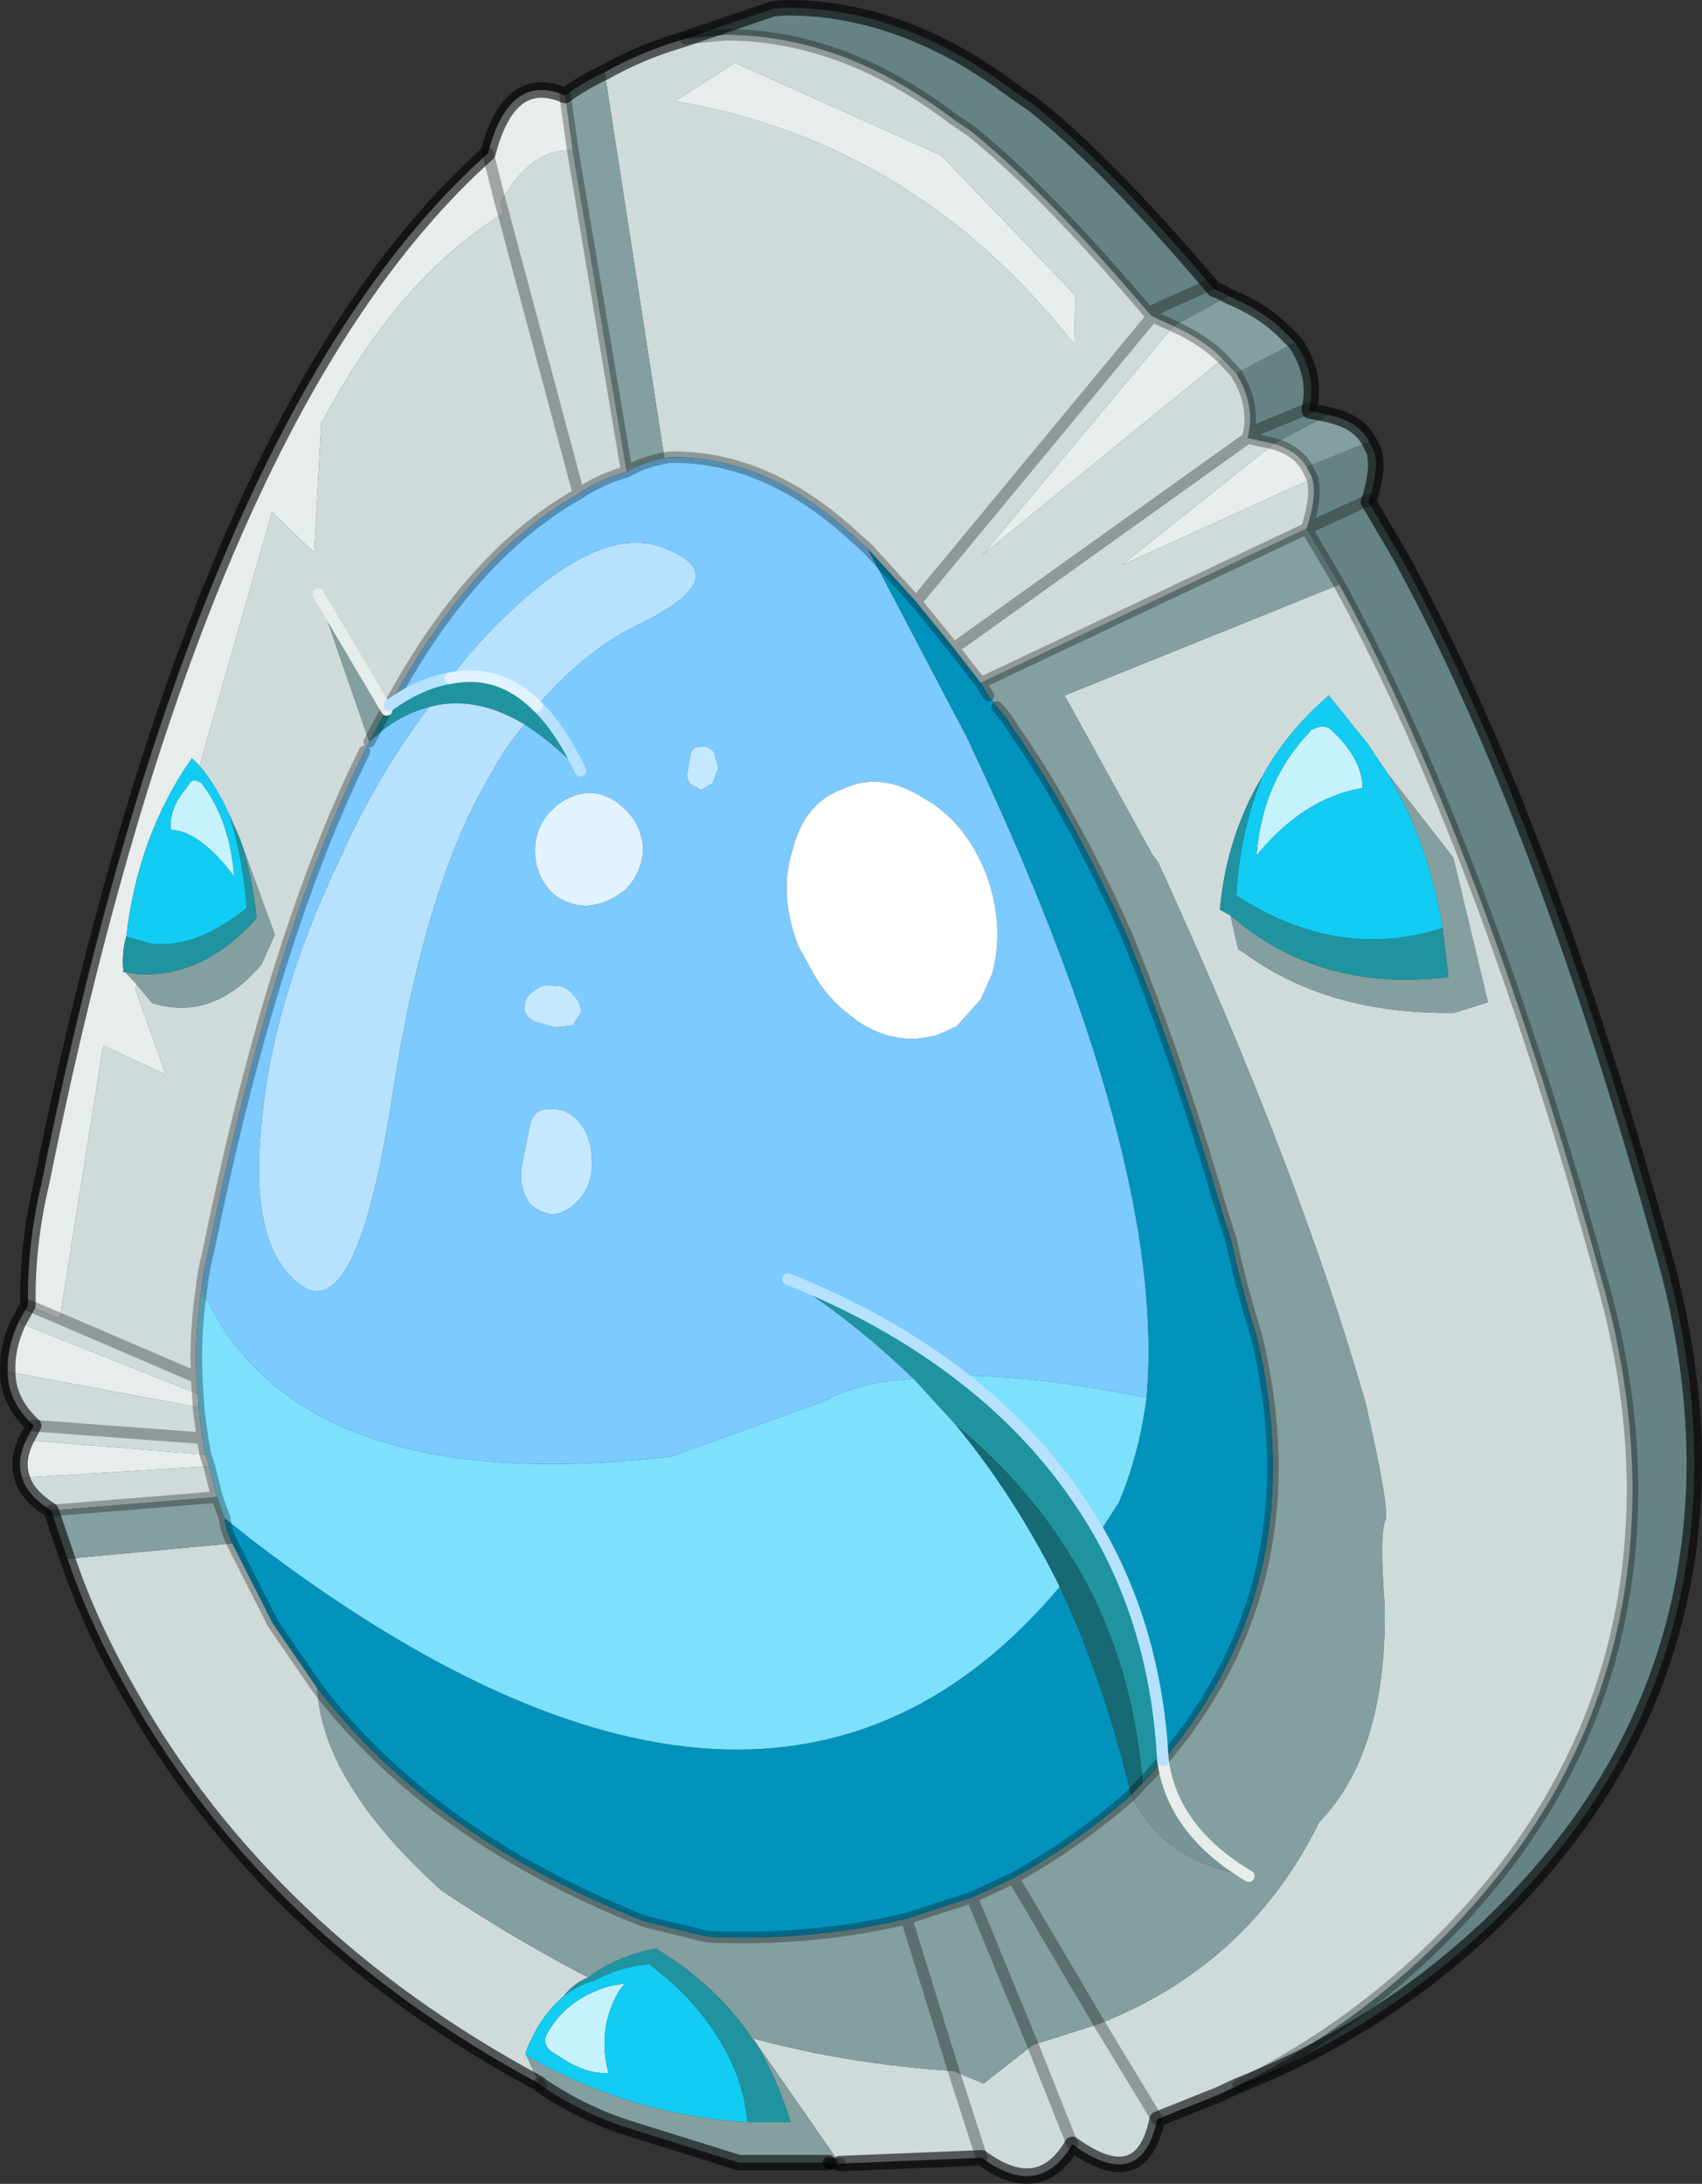 <?xml version="1.0"?>
<svg xmlns="http://www.w3.org/2000/svg" xmlns:xlink="http://www.w3.org/1999/xlink" width="88.25px" height="113.2px"><rect width="100%" height="100%" fill="#333333" stroke="none"/><g transform="matrix(1, 0, 0, 1, -230.85, -143.35)"><use xlink:href="#object-0" width="88.25" height="113.2" transform="matrix(1, 0, 0, 1, 230.85, 143.35)"/></g><defs><g transform="matrix(1, 0, 0, 1, -230.85, -143.35)" id="object-0"><path fill-rule="evenodd" fill="#658383" stroke="none" d="M290.4 159.55Q284.95 153.15 281.2 150.15L280.25 149.5Q274.5 145.15 268.45 145.15L266.4 145.35L270.95 143.8L271.65 143.75Q277.7 143.75 283.45 148.1L284.4 148.75Q288.15 151.7 293.6 158.1L290.4 159.55L293.6 158.1L293.8 158.35Q294.15 158.45 294.55 158.7L291.7 160.25L290.6 159.75L290.4 159.55M295.55 166.05L295.6 165.8Q295.9 164.3 295 162.8L294.95 162.7L298 161.1L298.2 161.4Q299.1 162.95 298.75 164.5L298.75 164.65L299.75 164.85L296.9 166.35L295.55 166.05M298.6 170.75Q299.15 169.1 298.9 168.15L298.6 167.55L301.85 166.25L302.1 166.75Q302.35 167.65 301.85 169.25L298.6 170.75L300.3 173.65Q307.75 187.3 313.95 209.85Q315.45 215.2 315.5 220.35Q315.55 234.4 304.85 244.6Q300.4 248.8 295.05 251.45Q302.3 248.6 308.05 243.2Q318.75 233 318.7 218.95Q318.65 213.8 317.15 208.45Q310.95 185.9 303.5 172.25L301.8 169.35L301.85 169.25L298.6 170.75M298.75 164.5L295.6 165.8L298.75 164.5"/><path fill-rule="evenodd" fill="#cfdada" stroke="none" d="M266.4 145.35L268.45 145.15Q274.5 145.15 280.25 149.5L281.2 150.15Q284.95 153.15 290.4 159.55L290.6 159.75L278.35 174.55L275.85 171.8L274.85 170.9Q270.4 166.95 265.55 167.05L265.3 167.1L262.2 147.1Q264.05 146.05 266.1 145.45L266.4 145.35M278.35 174.55L290.6 159.75L291.7 160.25L291.65 160.3L281.8 172.1L294.25 161.95L294.9 162.65L294.95 162.7L295 162.8Q295.9 164.3 295.6 165.8L295.55 166.05L280.3 176.95L278.35 174.55M286.55 161.2L286.6 158.65L279.65 151.4L268.95 146.6L265.85 148.6Q278.3 150.7 286.55 161.2M280.3 176.95L295.55 166.05L296.9 166.35L289 172.65L298.9 168.15Q299.15 169.1 298.6 170.75L281.7 178.75L280.3 176.95M287.85 248.25Q295.6 245.2 299.25 237.8Q302.75 234.2 302.65 226.6Q302.35 222.8 302.7 222.1Q302.85 221.3 301.65 216.05Q298.15 203.85 290.9 188.05L290.6 187.65L286.05 179.4L300.3 173.65Q307.75 187.3 313.95 209.85Q315.45 215.2 315.5 220.35Q315.55 234.4 304.85 244.6Q300.4 248.8 295.05 251.45L294.1 251.9L290.85 253.2Q290.05 257.1 286.45 254.5Q284.75 257.4 281.75 255.2L274.4 255.5L269.95 249.1L269.85 249Q274.85 250.35 280.3 250.7L281.85 251.35L284.4 249.35L286.45 254.5L284.4 249.35L287.85 248.25L290.85 253.2L287.85 248.25M258.8 251.35Q244.65 243.75 237.5 231.05Q235.5 227.55 234.35 224.15L242.9 223.35L245 227.5L247.3 230.85Q247.55 235.75 253.75 241.35Q257.4 243.8 261.35 245.85Q260.6 246.15 260.1 246.8Q258.8 247.9 258.1 249.75L258.1 249.8L258.15 249.9L258.8 251.35M233.5 221.65Q232.25 220.85 232 219.95L241.7 219.35L242.1 220.95L233.5 221.65M232.2 218L232.6 217.25Q231.25 216 231.25 214.45L241.15 216.3L241.15 216.4L241.35 217.9L241.5 218.75L232.2 218M231.8 211.9L232.3 211L233.95 211.7L236.2 197.55L239.45 199.05L237.85 194.6L237.95 194.4L238.75 195.35Q241.9 196.3 244.4 193.35L245.1 191.8L243.4 187.15L243.35 187L243.3 186.85L242.75 185.6Q242.1 184.15 241.2 183.05L244.95 169.9L247.15 172L247.5 165.3L247.65 165.05Q251.5 157.8 256.95 154.4L256.8 153.85Q258.4 151 260.55 151.15L263.35 167.8Q261.95 168.2 260.85 168.95L256.95 154.4L260.85 168.95Q255.25 172.1 251.05 179.9L250.9 180.15L247.35 174.15L250 181.8L249.75 182.3Q244.95 192 241.65 208.25Q241.4 209.15 241.3 210.15Q240.95 212.45 241.05 214.75L233.95 211.7L241.05 214.75L241.1 215.6L231.8 211.9M302.8 183.45L301.8 181.95L299.75 179.4Q297.55 181.3 296.3 183.6Q294.45 186.7 294.1 190.5L294.65 190.8L295.05 192.55L295.3 192.7Q299.5 195.8 305.65 195.85L306.25 195.85L308 195.3L306.2 187.8L302.8 183.45M232.6 217.25L241.35 217.9L232.6 217.25M281.75 255.2L280.3 250.7L281.75 255.2"/><path fill-rule="evenodd" fill="#849f9f" stroke="none" d="M262.2 147.1L265.3 167.1Q264.2 167.3 263.35 167.8L260.55 151.15L260.15 148.3Q261.1 147.6 262.2 147.1M291.7 160.25L294.55 158.7L294.9 158.85Q296.45 159.55 297.45 160.55L298 161.1L294.95 162.7L294.9 162.65L294.25 161.95Q293.25 160.95 291.7 160.25M281.7 178.75L298.6 170.75L300.3 173.65L286.05 179.4L290.6 187.65L290.9 188.05Q298.15 203.85 301.65 216.05Q302.85 221.3 302.7 222.1Q302.35 222.8 302.65 226.6Q302.75 234.2 299.25 237.8Q295.6 245.2 287.85 248.25L283.4 240.7Q286.65 238.9 289.5 236.4L289.75 236.85Q291.4 239.85 295.6 240.6Q291.65 238.25 291.15 234.6Q299.05 225.3 296 212.6Q295.2 210.05 294.7 207.7L294.1 205.8Q291.7 197.65 289.15 191.55Q286.45 185.6 283.65 181.5L283.5 181.3L283.05 180.6L282.55 180L282.1 179.4L281.7 178.75M283.4 240.7L287.85 248.25L284.4 249.35L281.85 251.35L280.3 250.7L277.85 242.8Q273.1 243.95 267.75 243.75L267.35 243.7L264.5 243L264.15 242.9Q253.15 238.5 247.3 230.85Q247.55 235.75 253.75 241.35Q257.4 243.8 261.35 245.85Q262.8 244.75 264.85 244.35Q267.95 246.2 269.85 249Q274.85 250.35 280.3 250.7L277.85 242.8L281.25 241.7L283.4 240.7M301.85 166.25L298.6 167.55Q298.1 166.7 296.9 166.35L299.75 164.85L300.1 164.95Q301.35 165.3 301.85 166.25M274.4 255.5L274.4 255.55L273.95 255.5L273.8 255.45L269.15 255.45L263.4 253.65Q261.05 252.9 258.9 251.45L258.8 251.35L258.15 249.9Q263.6 253 269.6 253.35L271.85 253.35Q271.1 250.95 269.95 249.1L274.4 255.5L273.95 255.5L274.4 255.5M234.35 224.15L233.5 221.65L242.1 220.95L242.5 222.05Q242.55 222.65 242.9 223.35L234.35 224.15M302.8 183.45L306.2 187.8L308 195.3L306.25 195.85L305.65 195.85Q299.5 195.8 295.3 192.7L295.05 192.55L294.65 190.8Q299.25 194.8 305.95 194L305.65 191.45Q304.9 186.95 302.8 183.45M250.9 180.15L250.85 180.2L250 181.8L247.35 174.15L250.9 180.15M243.4 187.15L245.1 191.8L244.4 193.35Q241.9 196.3 238.75 195.35L237.95 194.4L237.35 193.75L238.05 193.85Q241.45 194 244.15 190.95Q243.95 188.85 243.4 187.15M281.25 241.7L284.4 249.35L281.25 241.7"/><path fill-rule="evenodd" fill="#7ccaff" stroke="none" d="M265.3 167.1L265.55 167.05Q270.4 166.95 274.85 170.9L275.85 171.8L280.95 181.5Q291.4 203.45 290.3 215.8Q284.6 214.65 280.65 214.65Q276.75 211.65 271.7 209.65Q275.15 211.85 278.2 214.8L277.2 214.9Q275.05 215.15 273.65 215.95L265.65 218.85Q246.2 221.1 241.3 210.15Q241.4 209.15 241.65 208.25Q244.95 192 249.75 182.3L250 181.8Q251.45 180.4 253.1 180Q250.55 183.3 248.55 187.7Q244.95 195.2 244.4 201.7Q243.75 208.05 246.5 210Q249.3 211.9 251.1 200.75Q252.8 189.4 256.15 183.75Q256.95 182.2 258.05 180.9Q259.4 181.75 260.95 183.3Q259.9 181.1 258.7 179.95Q261.2 177 264.2 175.6Q268.9 173.25 265.5 171.85Q262.25 170.3 257.15 175.2Q255.55 176.7 254.2 178.5Q252.65 178.75 251.05 179.9Q255.25 172.1 260.85 168.95Q261.95 168.2 263.35 167.8Q264.2 167.3 265.3 167.1M267.85 182.3Q267.55 182 267.2 182.05Q266.75 182.05 266.65 182.45L266.5 183.35Q266.4 183.7 266.65 184L267.2 184.3L267.8 183.95L268.1 183.15L267.85 182.3M263.3 189.45Q264.15 188.55 264.2 187.35Q264.1 186.1 263.3 185.35Q262.45 184.45 261.35 184.45Q260.2 184.55 259.4 185.4Q258.55 186.3 258.6 187.55Q258.6 188.65 259.4 189.55Q260.2 190.3 261.3 190.3Q262.4 190.2 263.3 189.45M260.6 194.95Q260.2 194.4 259.6 194.45Q258.95 194.3 258.5 194.75Q258.05 195 258.05 195.5Q257.95 195.95 258.55 196.3L259.6 196.6L260.55 196.5L261 195.8Q260.9 195.2 260.6 194.95M259.45 206.3Q260.25 206.25 260.9 205.5Q261.55 204.75 261.55 203.65Q261.55 202.4 260.95 201.6Q260.3 200.8 259.5 200.85Q258.5 200.7 258.3 201.8L257.9 203.8Q257.75 204.8 258.2 205.55Q258.5 206.1 259.45 206.3M278.7 184.7Q276.5 183.3 274.55 184.25Q272.55 184.95 271.95 187.4Q271.2 189.7 272.25 192.4L273.05 193.85Q273.75 195.1 274.95 196L275.35 196.3Q277.3 197.6 279.45 197L280.45 196.55L281.7 195.15L282.3 193.8Q282.95 191.35 282 188.7Q280.9 185.9 278.7 184.7"/><path fill-rule="evenodd" fill="#0293bd" stroke="none" d="M275.85 171.8L278.35 174.55L280.3 176.95L281.7 178.75L282.1 179.4L282.55 180L283.05 180.6L283.5 181.3L283.65 181.5Q286.45 185.6 289.15 191.55Q291.7 197.65 294.1 205.8L294.7 207.7Q295.2 210.05 296 212.6Q299.05 225.3 291.15 234.6Q290.8 228 287.85 222.8L288.85 221.25Q289.9 218.8 290.3 215.8Q291.4 203.45 280.95 181.5L275.85 171.8M289.5 236.4Q286.65 238.9 283.4 240.7L281.25 241.7L277.85 242.8Q273.1 243.95 267.75 243.75L267.35 243.7L264.5 243L264.15 242.9Q253.15 238.5 247.3 230.85L245 227.5L242.9 223.35Q242.55 222.65 242.5 222.05L243.95 223.2Q270.65 243.6 285.8 225.6Q288.1 230.5 289.5 236.4"/><path fill-rule="evenodd" fill="#e7edea" stroke="none" d="M294.25 161.95L281.8 172.1L291.65 160.3L291.7 160.25Q293.25 160.95 294.25 161.95M286.55 161.2Q278.3 150.7 265.85 148.6L268.95 146.6L279.65 151.4L286.6 158.65L286.55 161.2M298.9 168.15L289 172.65L296.9 166.35Q298.1 166.7 298.6 167.55L298.9 168.15M232 219.95Q231.7 219.05 232.2 218L241.5 218.75L241.7 219.35L232 219.95M231.25 214.45Q231.2 213.2 231.8 211.9L241.1 215.6L241.15 216.3L231.25 214.45M232.3 211Q232.25 207.85 233 204.7Q241.05 164.75 256.15 151.3Q257.25 147.05 260.15 148.3L260.55 151.15Q258.4 151 256.8 153.85L256.95 154.4Q251.5 157.8 247.65 165.05L247.5 165.3L247.15 172L244.95 169.9L241.2 183.05L240.8 182.65Q238 186.65 237.4 191.9Q237.15 192.7 237.25 193.75L237.35 193.75L237.95 194.4L237.85 194.6L239.45 199.05L236.2 197.55L233.95 211.7L232.3 211M256.15 151.3L256.8 153.85L256.15 151.3"/><path fill-rule="evenodd" fill="#779595" stroke="none" d="M291.15 234.6Q291.65 238.25 295.6 240.6Q291.4 239.85 289.75 236.85L289.5 236.4L290.1 235.75L290.35 235.5L291.15 234.6"/><path fill-rule="evenodd" fill="#c5f2fc" stroke="none" d="M298.95 181.15Q299.55 180.8 300 181.3Q301.5 182.75 301.5 184.2Q298.45 184.7 296 187.7Q296.3 183.8 298.8 181.25Q298.8 181.15 298.95 181.15M241.3 183.95Q242.75 185.8 243 188.8Q241.6 186.9 240.25 186.45L239.7 186.35Q239.6 185.25 240.55 184.15Q240.75 183.75 241 183.8L241.25 183.9L241.3 183.95M259.1 249.05L259.15 248.9Q260.1 247 262.45 246.3L263.25 246.15L262.95 246.55Q261.8 248.5 262.4 250.8Q261.2 250.9 259.7 249.85Q259.1 249.55 259.1 249.05"/><path fill-rule="evenodd" fill="#12ccf3" stroke="none" d="M298.95 181.15Q298.8 181.15 298.8 181.25Q296.3 183.8 296 187.7Q298.45 184.7 301.5 184.2Q301.5 182.75 300 181.3Q299.55 180.8 298.95 181.15M296.3 183.6Q297.55 181.3 299.75 179.4L301.8 181.95L302.8 183.45Q304.9 186.95 305.65 191.45Q300.3 193.2 295 189.8L294.95 189.85Q295.1 186.6 296.3 183.6M242.75 185.6Q243.45 187.85 243.65 190.45L243.6 190.45Q240.9 192.6 238.6 192.25L237.4 191.9Q238 186.65 240.8 182.65L241.2 183.05Q242.1 184.15 242.75 185.6M241.3 183.95L241.25 183.9L241 183.8Q240.75 183.75 240.55 184.15Q239.6 185.25 239.7 186.35L240.25 186.45Q241.6 186.9 243 188.8Q242.75 185.8 241.3 183.95M258.15 249.9L258.1 249.8L258.1 249.75Q258.8 247.9 260.1 246.8Q260.8 246.25 261.7 246Q262.95 245.3 264.55 245.15L264.55 245.2Q266.45 246.6 267.7 248.4Q269.4 250.8 269.6 253.35Q263.6 253 258.15 249.9M259.1 249.05Q259.1 249.55 259.7 249.85Q261.2 250.9 262.4 250.8Q261.8 248.5 262.95 246.55L263.25 246.15L262.45 246.3Q260.1 247 259.15 248.9L259.1 249.05"/><path fill-rule="evenodd" fill="#1f94a0" stroke="none" d="M294.65 190.8L294.1 190.5Q294.45 186.7 296.3 183.6Q295.1 186.6 294.95 189.85L295 189.8Q300.3 193.2 305.65 191.45L305.95 194Q299.25 194.8 294.65 190.8M278.2 214.8Q275.15 211.85 271.7 209.65Q276.75 211.65 280.65 214.65Q285.15 218.1 287.85 222.8Q290.8 228 291.15 234.6L290.35 235.5L290.1 235.75Q289.6 229.65 286.85 224.8Q284.35 220.45 280.4 217.2L278.2 214.8M250.85 180.2L250.9 180.15L251.05 179.9Q252.65 178.75 254.2 178.5Q256.75 178 258.7 179.95Q259.9 181.1 260.95 183.3Q259.4 181.75 258.05 180.9Q255.45 179.35 253.1 180Q251.45 180.4 250 181.8L250.85 180.2M243.4 187.15Q243.95 188.85 244.15 190.95Q241.45 194 238.05 193.85L237.35 193.75L237.25 193.75Q237.15 192.7 237.4 191.9L238.6 192.25Q240.9 192.6 243.6 190.45L243.65 190.45Q243.45 187.85 242.75 185.6L243.3 186.85L243.35 187L243.4 187.15M269.6 253.35Q269.4 250.8 267.7 248.4Q266.45 246.6 264.55 245.2L264.55 245.15Q262.95 245.3 261.7 246Q260.8 246.25 260.1 246.8Q260.6 246.15 261.35 245.85Q262.8 244.75 264.85 244.35Q267.95 246.2 269.85 249L269.95 249.1Q271.1 250.95 271.85 253.35L269.6 253.35"/><path fill-rule="evenodd" fill="#7de0fd" stroke="none" d="M241.3 210.15Q246.2 221.1 265.65 218.85L273.65 215.95Q275.05 215.15 277.2 214.9L278.2 214.8L280.4 217.2Q283.5 220.95 285.8 225.6Q270.65 243.6 243.95 223.2L242.5 222.05L242.1 220.95L241.7 219.35L241.5 218.75L241.35 217.9L241.15 216.4L241.15 216.3L241.1 215.6L241.05 214.75Q240.95 212.45 241.3 210.15M280.65 214.65Q284.6 214.65 290.3 215.8Q289.9 218.8 288.85 221.25L287.85 222.8Q285.15 218.1 280.65 214.65"/><path fill-rule="evenodd" fill="#166a74" stroke="none" d="M290.1 235.75L289.5 236.4Q288.1 230.5 285.8 225.6Q283.5 220.95 280.4 217.2Q284.35 220.45 286.85 224.8Q289.6 229.65 290.1 235.75"/><path fill-rule="evenodd" fill="#b7e2ff" stroke="none" d="M254.2 178.5Q255.55 176.7 257.15 175.2Q262.25 170.3 265.5 171.85Q268.9 173.25 264.2 175.6Q261.2 177 258.7 179.95Q256.75 178 254.2 178.5M258.05 180.9Q256.95 182.2 256.15 183.75Q252.8 189.4 251.1 200.75Q249.3 211.9 246.5 210Q243.75 208.05 244.4 201.7Q244.95 195.2 248.55 187.7Q250.55 183.3 253.1 180Q255.45 179.35 258.05 180.9"/><path fill-rule="evenodd" fill="#c4e8ff" stroke="none" d="M267.85 182.3L268.1 183.15L267.8 183.95L267.2 184.3L266.65 184Q266.4 183.7 266.5 183.35L266.65 182.45Q266.75 182.05 267.2 182.05Q267.55 182 267.85 182.3M260.6 194.95Q260.9 195.2 261 195.8L260.55 196.5L259.6 196.6L258.55 196.3Q257.95 195.95 258.05 195.5Q258.05 195 258.5 194.75Q258.95 194.3 259.6 194.45Q260.2 194.4 260.6 194.95M259.45 206.3Q258.5 206.1 258.2 205.55Q257.75 204.8 257.9 203.8L258.3 201.8Q258.5 200.7 259.5 200.85Q260.3 200.8 260.95 201.6Q261.55 202.4 261.55 203.65Q261.55 204.75 260.9 205.5Q260.25 206.25 259.45 206.3"/><path fill-rule="evenodd" fill="#e1f3ff" stroke="none" d="M263.3 189.45Q262.4 190.2 261.3 190.3Q260.2 190.3 259.4 189.55Q258.6 188.65 258.6 187.55Q258.55 186.3 259.4 185.4Q260.2 184.55 261.35 184.45Q262.45 184.45 263.3 185.35Q264.1 186.1 264.2 187.35Q264.15 188.55 263.3 189.45"/><path fill-rule="evenodd" fill="#ffffff" stroke="none" d="M278.7 184.7Q280.9 185.9 282 188.7Q282.95 191.35 282.3 193.8L281.7 195.15L280.45 196.55L279.45 197Q277.3 197.6 275.35 196.3L274.95 196Q273.75 195.1 273.05 193.85L272.25 192.4Q271.2 189.7 271.95 187.4Q272.55 184.95 274.55 184.25Q276.5 183.3 278.7 184.7"/><path fill="none" stroke="#000000" stroke-opacity="0.302" stroke-width="0.6" stroke-linecap="round" stroke-linejoin="round" d="M266.4 145.35L268.45 145.15Q274.5 145.15 280.25 149.5L281.2 150.15Q284.95 153.15 290.4 159.55L293.6 158.1M265.3 167.1L265.55 167.05Q270.4 166.95 274.85 170.9L275.85 171.8L278.35 174.55L290.6 159.75L290.4 159.55M290.6 159.75L291.7 160.25Q293.25 160.95 294.25 161.95L294.9 162.65M278.35 174.55L280.3 176.95L295.55 166.05L295.6 165.8Q295.9 164.3 295 162.8L294.95 162.7M280.3 176.95L281.7 178.75L298.6 170.75Q299.15 169.1 298.9 168.15L298.6 167.55Q298.1 166.7 296.9 166.35L295.55 166.05M281.7 178.75L282.1 179.4M282.55 180L283.05 180.6L283.5 181.3L283.65 181.5Q286.45 185.6 289.15 191.55Q291.7 197.65 294.1 205.8L294.7 207.7Q295.2 210.05 296 212.6Q299.05 225.3 291.15 234.6L290.35 235.5L290.1 235.75L289.5 236.4Q286.65 238.9 283.4 240.7L287.85 248.25L290.85 253.2M300.3 173.65L298.6 170.75L301.85 169.25M258.9 251.45L258.8 251.35M295.6 165.8L298.75 164.5M256.8 153.85L256.95 154.4L260.85 168.95Q261.95 168.2 263.35 167.8L260.55 151.15L260.15 148.3M256.8 153.85L256.15 151.3M249.75 182.3Q244.95 192 241.65 208.25Q241.4 209.15 241.3 210.15Q240.95 212.45 241.05 214.75L233.95 211.7L232.3 211M242.5 222.05Q242.55 222.65 242.9 223.35L245 227.5L247.3 230.85Q253.15 238.5 264.15 242.9L264.5 243L267.35 243.7L267.75 243.75Q273.1 243.95 277.85 242.8L281.25 241.7L283.4 240.7M250 181.8L250.85 180.2M251.05 179.9Q255.25 172.1 260.85 168.95M265.3 167.1Q264.2 167.3 263.35 167.8M241.1 215.6L241.05 214.75M241.35 217.9L241.15 216.4M241.15 216.3L241.1 215.6M241.5 218.75L241.35 217.9L232.6 217.25M241.7 219.35L241.5 218.75M242.5 222.05L242.1 220.95L233.5 221.65M242.1 220.95L241.7 219.35M274.4 255.5L273.95 255.5M300.3 173.65Q307.75 187.3 313.95 209.85Q315.45 215.2 315.5 220.35Q315.55 234.4 304.85 244.6Q300.4 248.8 295.05 251.45M284.4 249.35L281.25 241.7M280.3 250.7L281.75 255.2M284.4 249.35L286.45 254.5M280.3 250.7L277.85 242.8"/><path fill="none" stroke="#000000" stroke-opacity="0.6" stroke-width="0.8" stroke-linecap="round" stroke-linejoin="round" d="M293.6 158.1Q288.15 151.7 284.4 148.75L283.45 148.1Q277.7 143.75 271.65 143.75L270.95 143.8L266.4 145.35L266.1 145.45Q264.05 146.05 262.2 147.1Q261.1 147.6 260.15 148.3Q257.25 147.05 256.15 151.3Q241.05 164.75 233 204.7Q232.25 207.85 232.3 211L231.8 211.9Q231.2 213.2 231.25 214.45Q231.25 216 232.6 217.25L232.2 218Q231.7 219.05 232 219.95Q232.25 220.85 233.5 221.65L234.35 224.15Q235.5 227.55 237.5 231.05Q244.65 243.75 258.8 251.35M294.55 158.7Q294.15 158.45 293.8 158.35L293.6 158.1M301.85 169.25Q302.35 167.65 302.1 166.75L301.85 166.25Q301.35 165.3 300.1 164.95L299.75 164.85L298.75 164.65L298.75 164.5Q299.1 162.95 298.2 161.4L298 161.1L297.45 160.55Q296.45 159.55 294.9 158.85L294.55 158.7M301.85 169.25L301.8 169.35L303.5 172.25Q310.95 185.9 317.15 208.45Q318.65 213.8 318.7 218.95Q318.75 233 308.05 243.2Q302.3 248.6 295.05 251.45L294.1 251.9L290.85 253.2Q290.05 257.1 286.45 254.5Q284.75 257.4 281.75 255.2L274.4 255.5M273.8 255.45L269.15 255.45L263.4 253.65Q261.05 252.9 258.9 251.45"/><path fill="none" stroke="#e7edea" stroke-width="0.6" stroke-linecap="round" stroke-linejoin="round" d="M291.15 234.6Q291.65 238.25 295.6 240.6M250.9 180.15L247.35 174.15"/><path fill="none" stroke="#000000" stroke-opacity="0.6" stroke-width="0.6" stroke-linecap="round" stroke-linejoin="round" d="M273.95 255.5L273.8 255.45"/><path fill="none" stroke="#b7e2ff" stroke-width="0.6" stroke-linecap="round" stroke-linejoin="round" d="M271.7 209.65Q276.75 211.65 280.65 214.65Q285.15 218.1 287.85 222.8Q290.8 228 291.15 234.6M258.7 179.95Q259.9 181.1 260.95 183.3M251.05 179.9Q252.65 178.75 254.2 178.5"/><path fill="none" stroke="#e1f3ff" stroke-width="0.6" stroke-linecap="round" stroke-linejoin="round" d="M254.2 178.5Q256.75 178 258.7 179.95"/></g></defs></svg>
